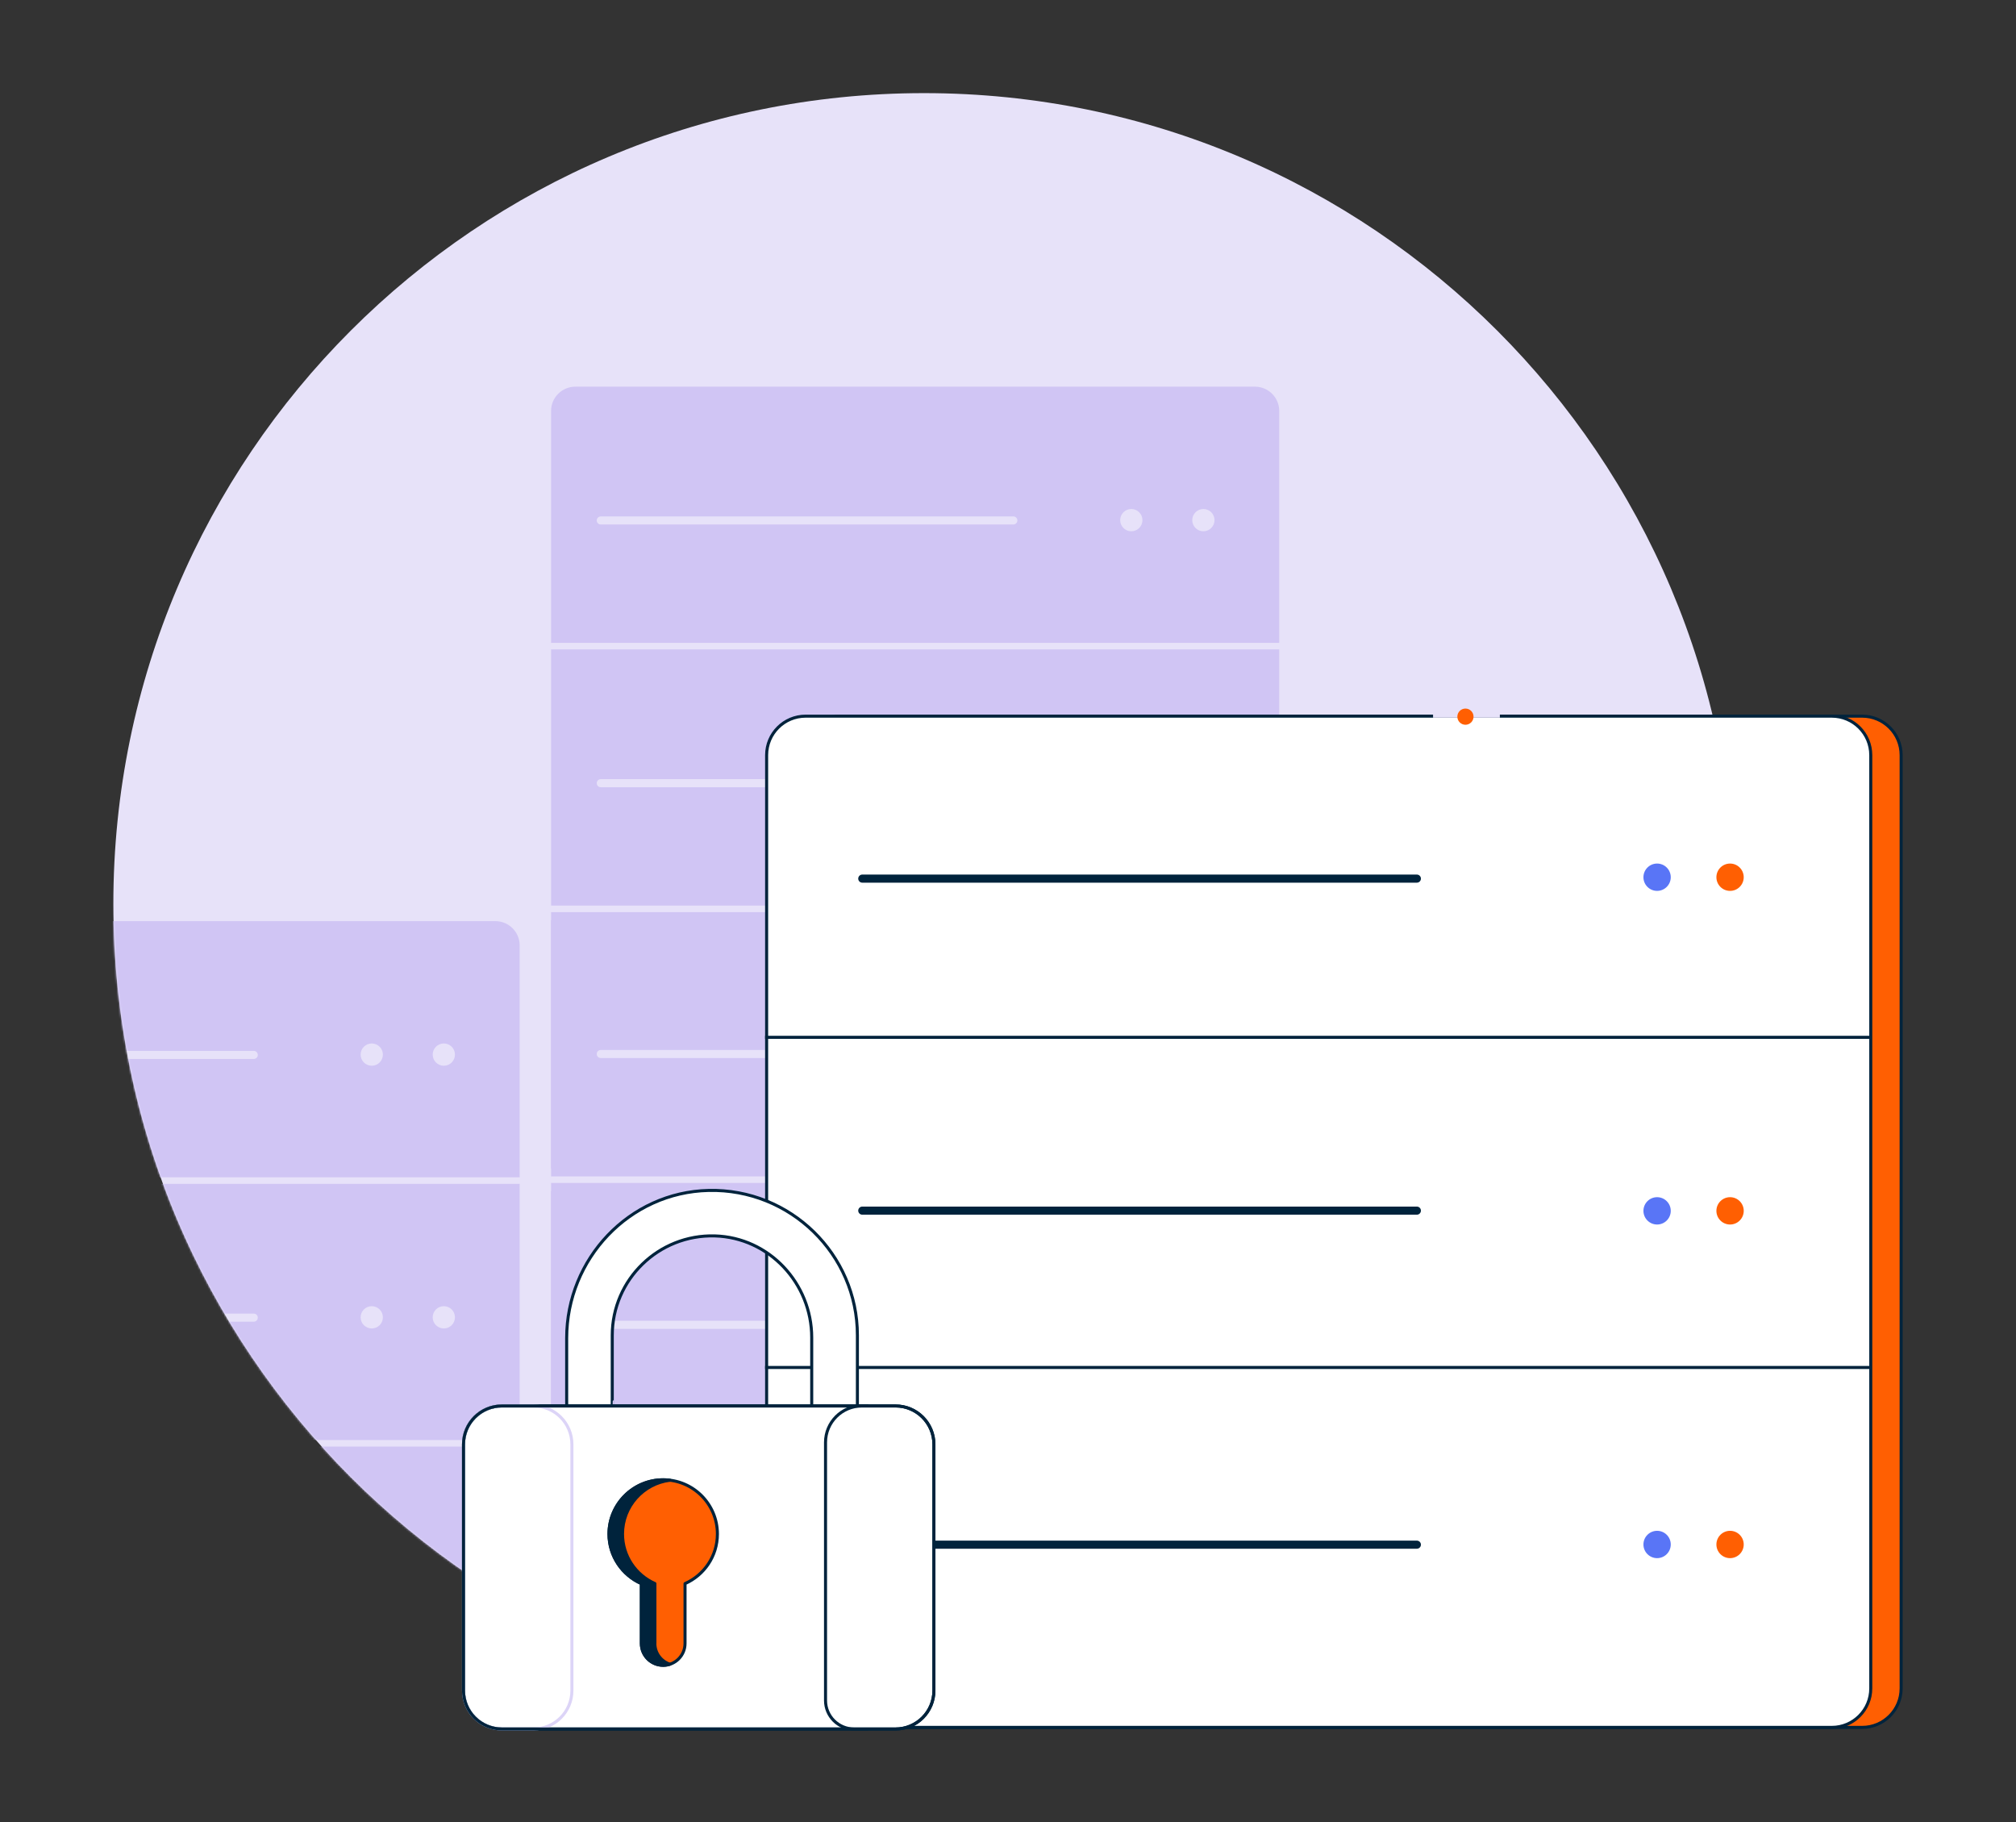 <svg width="996" height="900" viewBox="0 0 996 900" fill="none" xmlns="http://www.w3.org/2000/svg">
<rect x="0" y="0" width="996" height="900" fill="#333333" stroke="none"/>
<path d="M456.5 847C677.69 847 857 667.69 857 446.5C857 225.31 677.69 46 456.5 46C235.31 46 56 225.31 56 446.5C56 667.69 235.31 847 456.5 847Z" fill="#E7E2F9"/>
<mask id="mask0_4047_1669" style="mask-type:alpha" maskUnits="userSpaceOnUse" x="56" y="46" width="801" height="801">
<path d="M456.5 847C677.69 847 857 667.69 857 446.5C857 225.31 677.69 46 456.5 46C235.31 46 56 225.31 56 446.5C56 667.69 235.31 847 456.5 847Z" fill="#E7E2F9"/>
</mask>
<g mask="url(#mask0_4047_1669)">
<rect x="272.256" y="450.548" width="359.744" height="126.543" fill="#D0C5F4"/>
<path d="M272.256 203C272.256 196.373 277.629 191 284.256 191H620C626.627 191 632 196.373 632 203V317.543H272.256V203Z" fill="#D0C5F4"/>
<path d="M296.812 257.079H500.626" stroke="#E7E2F9" stroke-width="4" stroke-linecap="round"/>
<circle cx="594.527" cy="256.925" r="5.5" fill="#E7E2F9"/>
<circle cx="558.921" cy="256.925" r="5.5" fill="#E7E2F9"/>
<rect x="272.256" y="320.774" width="359.744" height="126.543" fill="#D0C5F4"/>
<path d="M296.812 386.854H500.626" stroke="#E7E2F9" stroke-width="4" stroke-linecap="round"/>
<circle cx="594.527" cy="386.699" r="5.5" fill="#E7E2F9"/>
<circle cx="558.921" cy="386.699" r="5.5" fill="#E7E2F9"/>
<rect x="272.256" y="454.548" width="359.744" height="126.543" fill="#D0C5F4"/>
<path d="M296.812 520.627H500.626" stroke="#E7E2F9" stroke-width="4" stroke-linecap="round"/>
<circle cx="594.527" cy="520.473" r="5.5" fill="#E7E2F9"/>
<circle cx="558.921" cy="520.473" r="5.5" fill="#E7E2F9"/>
<rect x="272.256" y="584.322" width="359.744" height="126.543" fill="#D0C5F4"/>
<rect x="272.256" y="588.322" width="359.744" height="126.543" fill="#D0C5F4"/>
<path d="M296.812 654.402H500.626" stroke="#E7E2F9" stroke-width="4" stroke-linecap="round"/>
<circle cx="594.527" cy="654.247" r="5.5" fill="#E7E2F9"/>
<circle cx="558.921" cy="654.247" r="5.5" fill="#E7E2F9"/>
<rect x="272.256" y="718.096" width="359.744" height="126.543" fill="#D0C5F4"/>
<rect x="272.256" y="718.096" width="359.744" height="126.543" fill="#D0C5F4"/>
<path d="M296.812 784.176H500.626" stroke="#E7E2F9" stroke-width="4" stroke-linecap="round"/>
<circle cx="594.527" cy="784.021" r="5.5" fill="#E7E2F9"/>
<circle cx="558.921" cy="784.021" r="5.5" fill="#E7E2F9"/>
<rect x="-103" y="714.548" width="359.744" height="126.543" fill="#D0C5F4"/>
<path d="M-103 467C-103 460.373 -97.627 455 -91 455H244.744C251.371 455 256.744 460.373 256.744 467V581.543H-103V467Z" fill="#D0C5F4"/>
<path d="M-78.444 521.079H125.37" stroke="#E7E2F9" stroke-width="4" stroke-linecap="round"/>
<circle cx="219.271" cy="520.925" r="5.5" fill="#E7E2F9"/>
<circle cx="183.665" cy="520.925" r="5.5" fill="#E7E2F9"/>
<rect x="-103" y="584.774" width="359.744" height="126.543" fill="#D0C5F4"/>
<path d="M-78.444 650.854H125.37" stroke="#E7E2F9" stroke-width="4" stroke-linecap="round"/>
<circle cx="219.271" cy="650.699" r="5.5" fill="#E7E2F9"/>
<circle cx="183.665" cy="650.699" r="5.5" fill="#E7E2F9"/>
<rect x="-103" y="718.548" width="359.744" height="126.543" fill="#D0C5F4"/>
<path d="M-78.444 784.627H125.37" stroke="#E7E2F9" stroke-width="4" stroke-linecap="round"/>
<circle cx="219.271" cy="784.473" r="5.5" fill="#E7E2F9"/>
<circle cx="183.665" cy="784.473" r="5.5" fill="#E7E2F9"/>
</g>
<path d="M395.75 373C395.75 362.369 404.369 353.75 415 353.75H920C930.631 353.75 939.25 362.369 939.25 373V834C939.25 844.631 930.632 853.25 920 853.25H415C404.369 853.25 395.75 844.631 395.75 834V373Z" fill="#FF5F02" stroke="#00233C" stroke-width="1.5"/>
<path d="M378.75 373C378.75 362.369 387.369 353.75 398 353.75H905C915.631 353.75 924.25 362.369 924.25 373V834C924.25 844.631 915.632 853.25 905 853.25H398C387.369 853.25 378.75 844.631 378.75 834V373Z" fill="white" stroke="#00233C" stroke-width="1.5"/>
<path d="M923.517 512.39H378" stroke="#00233C" stroke-width="1.5"/>
<path d="M923.518 675.47H378.001" stroke="#00233C" stroke-width="1.5"/>
<path d="M818.685 440.058C822.412 440.058 825.434 437.036 825.434 433.308C825.434 429.58 822.412 426.558 818.685 426.558C814.958 426.558 811.936 429.58 811.936 433.308C811.936 437.036 814.958 440.058 818.685 440.058Z" fill="#5975F6"/>
<path d="M854.733 440.058C858.461 440.058 861.482 437.036 861.482 433.308C861.482 429.58 858.461 426.558 854.733 426.558C851.006 426.558 847.984 429.58 847.984 433.308C847.984 437.036 851.006 440.058 854.733 440.058Z" fill="#FF5F02"/>
<path d="M426 434H700" stroke="#00233C" stroke-width="4" stroke-linecap="round"/>
<path d="M818.685 604.855C822.412 604.855 825.434 601.833 825.434 598.105C825.434 594.377 822.412 591.355 818.685 591.355C814.958 591.355 811.936 594.377 811.936 598.105C811.936 601.833 814.958 604.855 818.685 604.855Z" fill="#5975F6"/>
<path d="M854.737 604.855C858.466 604.855 861.489 601.833 861.489 598.105C861.489 594.377 858.466 591.355 854.737 591.355C851.007 591.355 847.984 594.377 847.984 598.105C847.984 601.833 851.007 604.855 854.737 604.855Z" fill="#FF5F02"/>
<path d="M426 598H700" stroke="#00233C" stroke-width="4" stroke-linecap="round"/>
<path d="M818.685 769.652C822.412 769.652 825.434 766.63 825.434 762.902C825.434 759.174 822.412 756.152 818.685 756.152C814.958 756.152 811.936 759.174 811.936 762.902C811.936 766.63 814.958 769.652 818.685 769.652Z" fill="#5975F6"/>
<path d="M854.733 769.652C858.461 769.652 861.482 766.63 861.482 762.902C861.482 759.174 858.461 756.152 854.733 756.152C851.006 756.152 847.984 759.174 847.984 762.902C847.984 766.63 851.006 769.652 854.733 769.652Z" fill="#FF5F02"/>
<path d="M426 763H700" stroke="#00233C" stroke-width="4" stroke-linecap="round"/>
<path d="M423.55 704.555H401.027V660.697C401.027 633.943 380.004 611.255 353.179 610.486C325.361 609.695 302.484 632.03 302.484 659.576V691.233C302.484 691.233 302.44 704.555 302.418 704.555H280.027C280.027 704.555 279.961 691.277 279.961 691.233V660.983C279.961 621.852 310.867 588.898 350.112 588.018C390.46 587.117 423.595 619.565 423.595 659.576V704.555H423.55Z" fill="white" stroke="#00233C" stroke-width="1.5" stroke-linecap="round" stroke-linejoin="round"/>
<path d="M442.443 694.477H247.954C237.486 694.477 229 702.963 229 713.431V835.086C229 845.554 237.486 854.04 247.954 854.04H442.443C452.912 854.04 461.398 845.554 461.398 835.086V713.431C461.398 702.963 452.912 694.477 442.443 694.477Z" fill="white"/>
<path d="M247.954 694.477H428.659V854.04H247.954C237.505 854.04 229 845.557 229 835.086V713.431C229 702.982 237.483 694.477 247.954 694.477Z" fill="white" stroke="#00233C" stroke-width="1.5" stroke-linecap="round" stroke-linejoin="round"/>
<path d="M425.853 694.477H442.443C452.892 694.477 461.397 702.96 461.397 713.431V835.086C461.397 845.535 452.914 854.04 442.443 854.04H421.943C414.167 854.04 407.849 847.722 407.849 839.946V712.481C407.849 702.54 415.912 694.477 425.853 694.477Z" fill="white" stroke="#00233C" stroke-width="1.5" stroke-linecap="round" stroke-linejoin="round"/>
<path d="M263.594 694.477H247.954C237.486 694.477 229 702.963 229 713.431V835.086C229 845.554 237.486 854.04 247.954 854.04H263.594C274.063 854.04 282.549 845.554 282.549 835.086V713.431C282.549 702.963 274.063 694.477 263.594 694.477Z" stroke="#DCD4F7" stroke-width="1.5" stroke-linecap="round" stroke-linejoin="round"/>
<path d="M442.443 694.477H247.954C237.486 694.477 229 702.963 229 713.431V835.086C229 845.554 237.486 854.04 247.954 854.04H442.443C452.912 854.04 461.398 845.554 461.398 835.086V713.431C461.398 702.963 452.912 694.477 442.443 694.477Z" stroke="#00233C" stroke-width="1.5" stroke-linecap="round" stroke-linejoin="round"/>
<path d="M354.433 757.723C354.433 742.944 342.437 730.949 327.659 730.949C312.88 730.949 300.884 742.944 300.884 757.723C300.884 768.658 307.468 778.069 316.878 782.222V811.802C316.878 817.767 321.716 822.582 327.659 822.582C333.601 822.582 338.439 817.744 338.439 811.802V782.222C347.85 778.069 354.433 768.68 354.433 757.723Z" fill="#FF5F02" stroke="#00233C" stroke-width="1.5" stroke-linecap="round" stroke-linejoin="round"/>
<path d="M323.55 811.78V782.2C314.14 778.047 307.557 768.658 307.557 757.701C307.557 744.049 317.785 732.804 330.973 731.17C329.868 731.037 328.764 730.949 327.637 730.949C312.858 730.949 300.863 742.944 300.863 757.723C300.863 768.658 307.446 778.069 316.857 782.222V811.802C316.857 817.767 321.695 822.582 327.637 822.582C328.808 822.582 329.935 822.384 330.973 822.052C326.665 820.638 323.528 816.596 323.528 811.802L323.55 811.78Z" fill="#00233C" stroke="#00233C" stroke-width="1.5" stroke-linecap="round" stroke-linejoin="round"/>
<path d="M741 353L708 353" stroke="#E7E2F9" stroke-width="3"/>
<path d="M724 358C726.209 358 728 356.209 728 354C728 351.791 726.209 350 724 350C721.791 350 720 351.791 720 354C720 356.209 721.791 358 724 358Z" fill="#FF5F02"/>
</svg>
